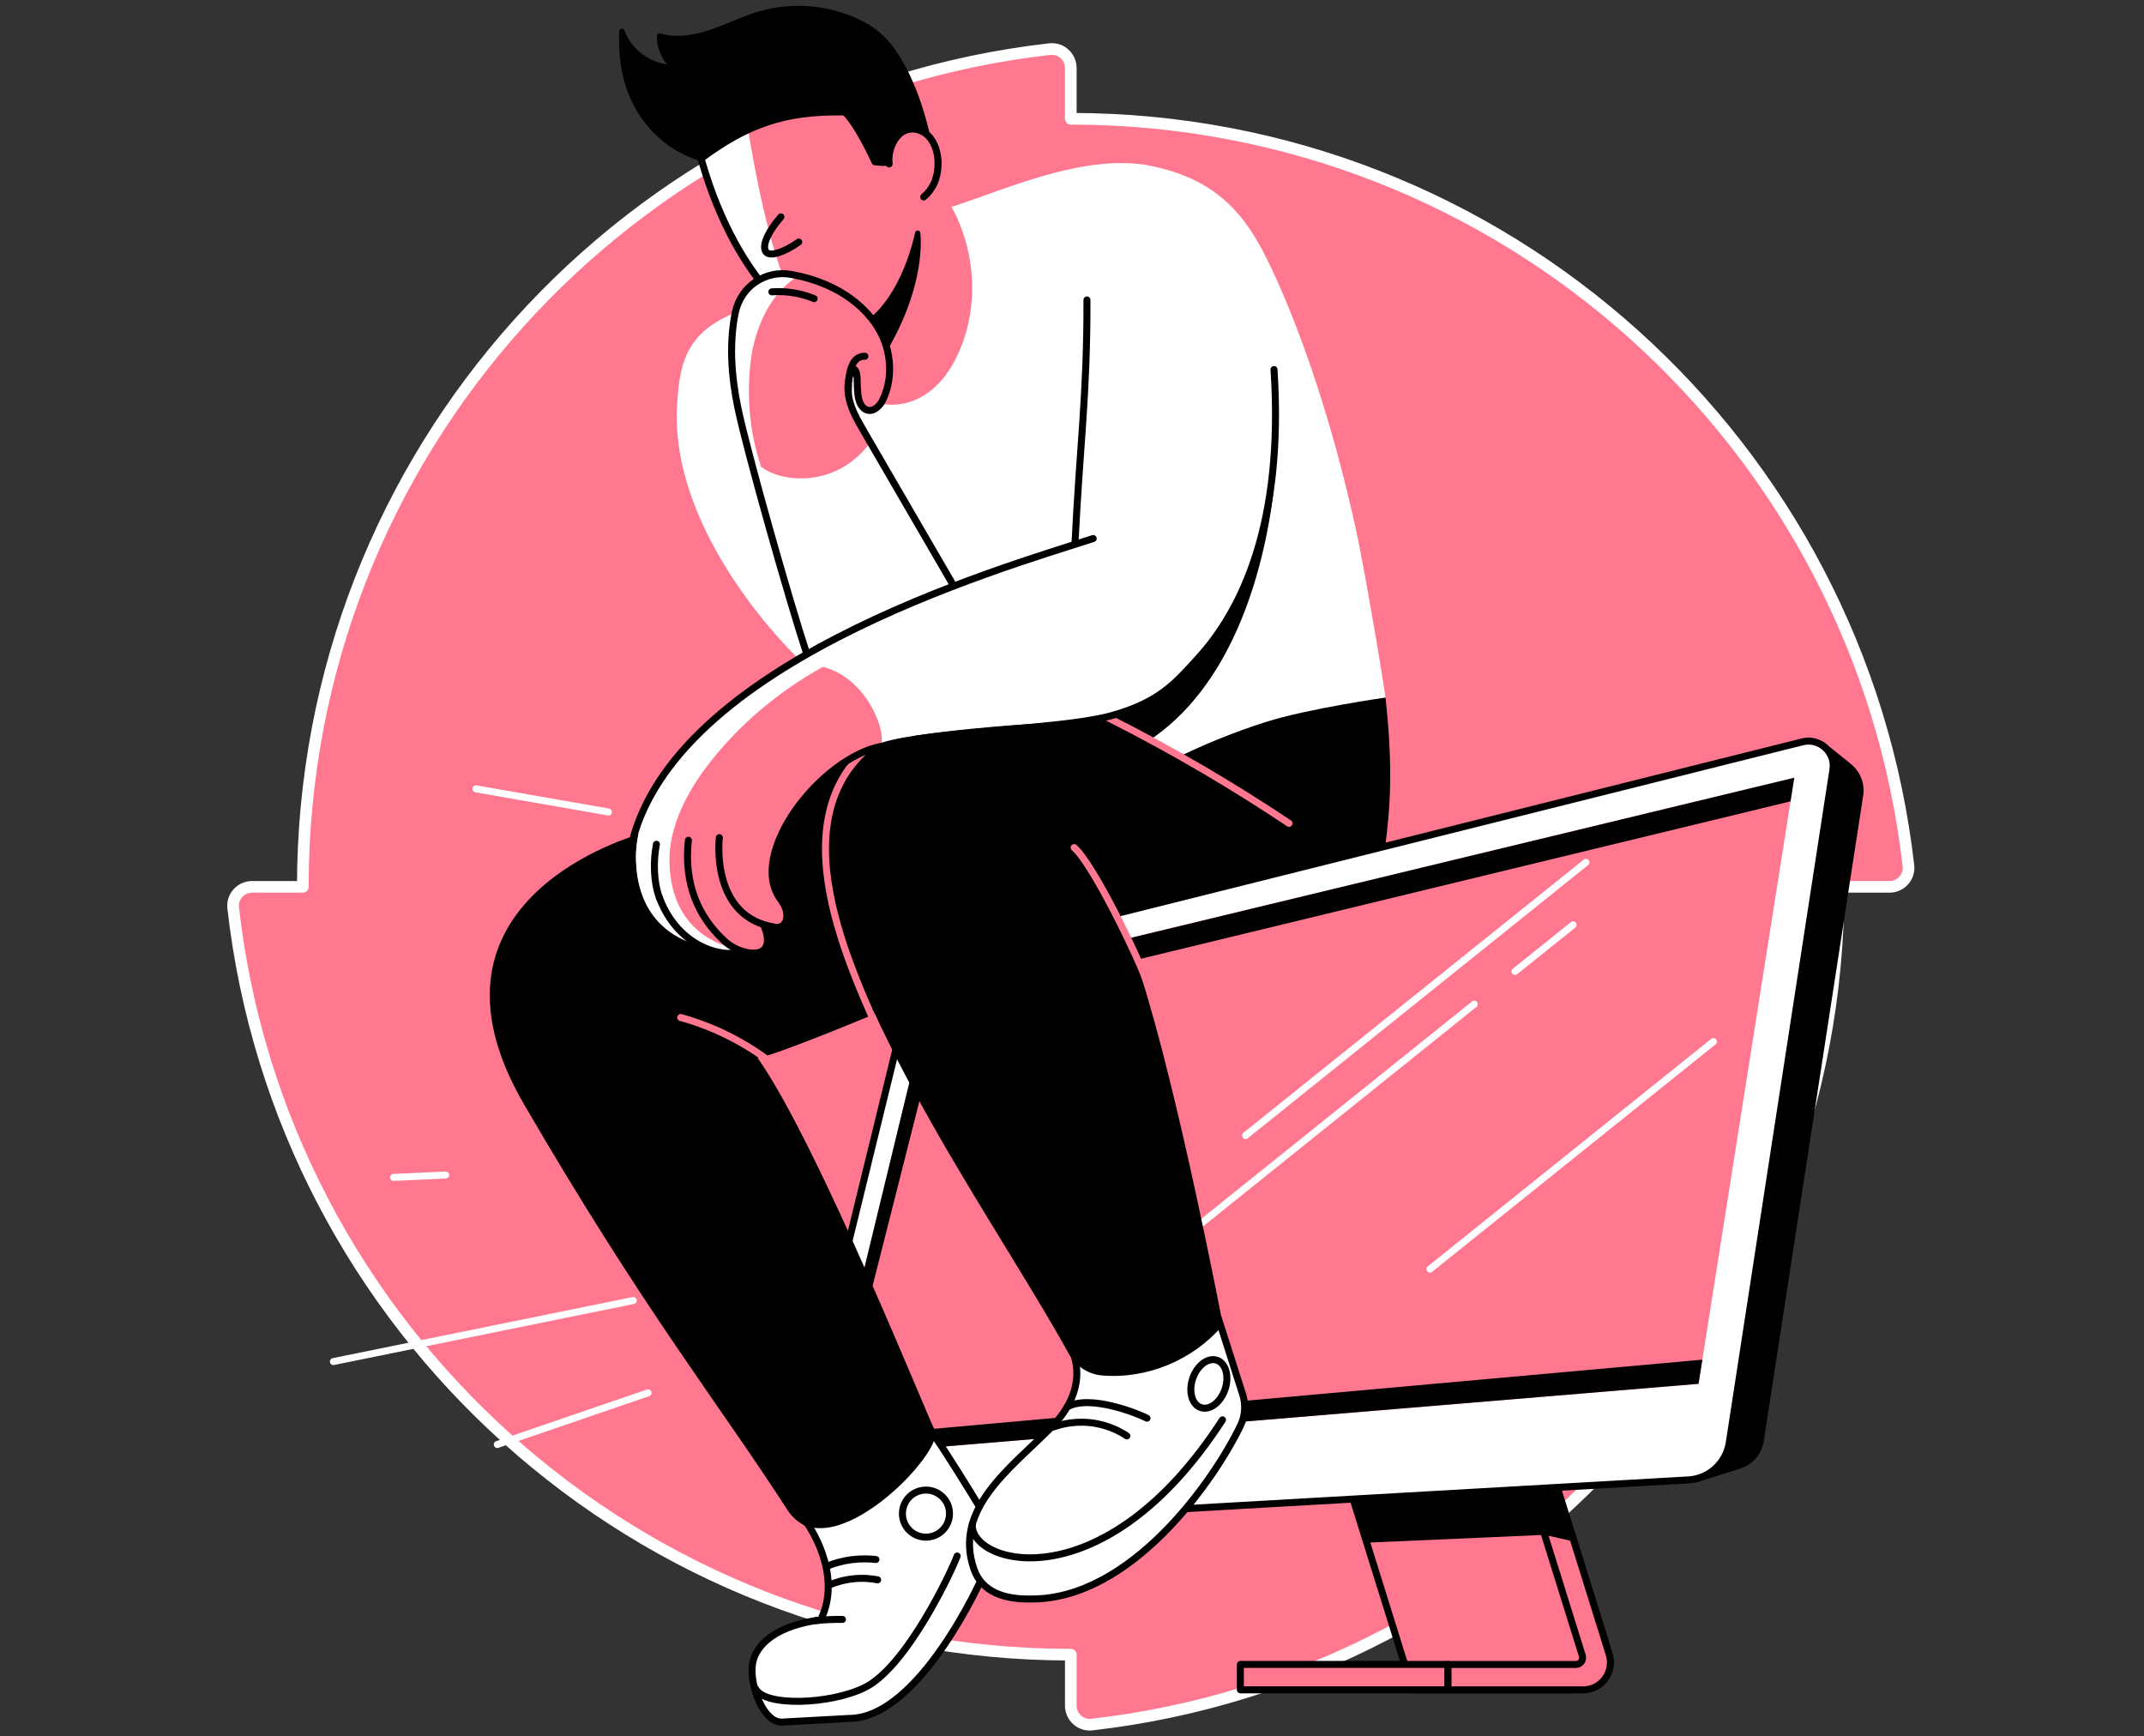 <svg width="368" height="298" viewBox="0 0 368 298" fill="none" xmlns="http://www.w3.org/2000/svg">
<rect x="0" y="0" width="368" height="298" fill="#333333" stroke="none"/>
<path d="M183.794 20.383V11.68C183.794 9.746 182.124 8.207 180.19 8.427C108.018 16.603 51.976 77.831 51.976 152.201H43.273C41.34 152.201 39.801 153.871 40.021 155.805C48.196 227.933 109.424 283.975 183.794 283.975V292.721C183.794 294.655 185.465 296.194 187.399 295.974C259.527 287.755 315.568 226.527 315.568 152.201H324.315C326.249 152.201 327.787 150.53 327.568 148.596C319.348 76.424 258.12 20.383 183.794 20.383Z" fill="#FF788F" stroke="white" stroke-width="2" stroke-linecap="round" stroke-linejoin="round"/>
<path d="M242.46 290.013H269.333C273.683 290.013 276.787 285.794 275.492 281.64L267.268 255.266L232.251 257.266L242.46 290.009V290.013Z" fill="#FF788F" stroke="black" stroke-width="1.2" stroke-linecap="round" stroke-linejoin="round"/>
<path d="M248.541 285.648H212.897V290.009H248.541V285.648Z" fill="#FF788F" stroke="black" stroke-width="1.2" stroke-linecap="round" stroke-linejoin="round"/>
<path d="M267.273 255.273H262.585L271.592 284.154C271.823 284.901 271.268 285.656 270.484 285.656H248.542V290.017H271.716C274.888 290.017 277.152 286.941 276.205 283.915L267.277 255.273H267.273Z" fill="#FF788F" stroke="black" stroke-width="1.2" stroke-linecap="round" stroke-linejoin="round"/>
<path d="M234.583 264.753L232.251 257.274L267.272 255.273L270.17 264.564L265.122 263.411L234.583 264.753Z" fill="black"/>
<path d="M298.52 251.472L291.255 253.736L312.685 127.852L317.316 131.579C318.772 132.75 319.491 134.608 319.206 136.452L302.134 247.268C301.831 249.243 300.425 250.874 298.517 251.468L298.52 251.472Z" fill="black" stroke="black" stroke-width="1.2" stroke-linecap="round" stroke-linejoin="round"/>
<path d="M289.643 253.99L142.04 262.423C137.793 262.665 134.526 258.735 135.537 254.602L155.998 170.998C156.849 167.523 159.554 164.804 163.025 163.935L309.232 127.344C312.251 126.589 315.059 129.153 314.586 132.225L296.833 247.454C296.278 251.057 293.281 253.776 289.643 253.987V253.99Z" fill="white"/>
<path d="M291.539 237.489L140.502 250.038L160.12 169.156L307.968 133.477L291.539 237.489Z" fill="#FF788F"/>
<path d="M161.914 172.759L307.327 137.531L307.968 133.477L160.12 169.156L140.502 250.038L291.539 237.489L292.194 233.346L143.172 246.748L161.914 172.759Z" fill="black"/>
<path d="M272.205 148L213.789 194.882" stroke="white" stroke-width="1.2" stroke-linecap="round" stroke-linejoin="round"/>
<path d="M253.04 172.336L205.2 210.735" stroke="white" stroke-width="1.2" stroke-linecap="round" stroke-linejoin="round"/>
<path d="M270.001 158.727L260.03 166.725" stroke="white" stroke-width="1.2" stroke-linecap="round" stroke-linejoin="round"/>
<path d="M294.093 178.758L245.445 217.801" stroke="white" stroke-width="1.2" stroke-linecap="round" stroke-linejoin="round"/>
<path d="M289.764 253.985L142.411 262.404C137.979 262.656 134.569 258.555 135.622 254.245L156.294 169.789C156.963 167.062 159.085 164.926 161.808 164.246L309.371 127.317C312.322 126.581 315.07 129.087 314.608 132.091L296.816 247.584C296.271 251.116 293.334 253.785 289.767 253.988L289.764 253.985Z" stroke="black" stroke-width="1.2" stroke-linecap="round" stroke-linejoin="round"/>
<path d="M181.452 52.054C180.149 57.81 155.711 70.945 151.663 74.231C149.325 76.121 144.426 57.991 141.28 57.543C137.367 56.959 133.768 53.542 130.757 49.131C130.262 48.412 129.814 47.693 129.319 46.928C124.057 38.381 120.772 27.769 120.594 27.185V27.139C120.594 27.139 123.292 21.92 138.314 14.502C146.861 10.273 153.201 15.31 156.53 21.383C157.024 22.237 157.43 23.138 157.744 23.992C158.509 25.882 158.915 27.769 159.046 29.389C159.135 30.962 159.797 33.351 162.453 35.166L181.455 52.057L181.452 52.054Z" fill="#FF788F"/>
<path d="M170.415 262.356L168.689 270.501C168.689 270.501 157.921 294.917 145.732 294.917L134.148 295.551C131.002 295.551 128.812 289.432 129.104 286.025C129.46 281.921 133.892 278.859 140.862 278.005C144.821 269.999 138.477 261.32 138.477 261.32L158.625 243.781C163.303 250.438 170.408 262.356 170.408 262.356H170.415Z" fill="white" stroke="black" stroke-width="1.2" stroke-linecap="round" stroke-linejoin="round"/>
<path d="M184.048 231.913C184.048 231.913 187.377 238.075 180.314 245.091C173.298 252.108 163.583 259.035 167.182 269.333C168.531 273.203 172.401 274.552 177.121 274.417C194.165 274.417 208.426 254.087 212.968 244.554C213.733 242.934 213.822 241.09 213.328 239.428C210.989 232.006 209.098 226.203 209.098 226.203L184.048 231.917V231.913Z" fill="white" stroke="black" stroke-width="1.2" stroke-linecap="round" stroke-linejoin="round"/>
<path d="M166.883 261.588C166.459 268.544 189.487 275.108 209.831 243.672" stroke="black" stroke-width="1.2" stroke-linecap="round" stroke-linejoin="round"/>
<path d="M194.758 163.057L191.376 157.013L237.745 145.408C238.564 139.029 239.18 132.169 237.81 119.71L224.838 111.875L177.927 114.125L151.346 127.574C131.469 137.737 146.309 169.447 162.634 197.509C170.416 210.822 178.511 223.324 183.413 232.274C184.58 234.388 186.695 235.826 189.08 236.05C196.861 236.727 204.775 233.441 209.904 227.414C209.904 227.414 202.304 187.566 195.783 167.326C196.306 167.29 195.37 164.894 194.758 163.054V163.057Z" fill="black"/>
<path d="M109.744 143.181C109.744 143.181 69.312 154.067 89.909 189.462C110.734 225.262 123.506 241.05 135.154 259.13C142.259 270.147 162.543 248.874 160.432 245.414C159.577 244.065 140.372 196.122 130.028 181.548C132.772 181.324 151.39 173.496 151.39 173.496L153.415 139.404L149.592 127.664L109.744 143.181Z" fill="black"/>
<path d="M151.128 126.695C132.557 139.486 146.052 166.33 152.292 180.309" stroke="#FF788F" stroke-width="1.2" stroke-linecap="round" stroke-linejoin="round"/>
<path d="M148.742 107.602C145.235 109.221 142.038 110.659 139.475 111.92C131.829 115.518 124.902 120.509 119.192 126.718C113.795 132.52 108.893 140.031 109.164 147.766C109.613 161.08 120.723 162.472 121.847 162.564V162.518C124.592 163.508 126.838 163.237 126.974 162.564C127.468 162.789 128.009 162.924 128.593 163.013C133.225 163.821 130.797 158.649 130.078 157.705C131.021 158.154 132.103 158.471 133.36 158.649C134.798 158.83 135.428 156.716 133.673 154.466C127.782 146.282 140.736 129.594 151.394 127.572L157.331 126.942L148.742 107.602Z" fill="#FF788F"/>
<path d="M149.909 110.203C148.2 111.011 146.627 111.734 145.232 112.407C137.585 116.005 130.658 120.996 124.948 127.205C119.551 133.05 114.65 140.518 114.92 148.253C115.28 159.766 123.691 162.375 126.66 162.916C125.941 163.276 124.051 163.322 121.847 162.51V162.557C120.723 162.468 109.613 161.072 109.164 147.759C108.893 140.023 113.795 132.512 119.192 126.71C124.948 120.501 131.875 115.557 139.475 111.912C142.038 110.698 145.232 109.213 148.742 107.594L149.909 110.203Z" fill="white"/>
<path d="M216.563 41.485C212.597 34.494 207.325 29.895 197.799 27.905C186.048 25.449 171.638 32.301 162.447 35.167C166.765 42.553 167.523 52.011 164.166 59.882C162.952 62.762 161.151 65.46 158.545 67.169C156.342 68.653 153.462 69.284 150.945 68.564C152.608 65.282 152.519 61.142 150.945 57.771C150.45 56.735 149.867 55.792 149.148 54.891C143.868 52.528 133.26 49.986 131.733 51.246C131.374 51.517 129.459 51.919 128.999 52.058C117.701 55.468 116.013 61.11 115.597 69.906C114.525 92.504 136.372 113.225 136.372 113.225L132.502 115.251C133.403 114.891 134.257 114.667 135.065 114.443C147.165 111.698 152.202 125.012 151.255 127.621C158.631 124.834 190.16 123.438 190.16 123.438C190.16 123.438 196.592 125.866 202.348 129.871C206.584 127.817 211.55 125.734 217.21 123.926C224.433 121.619 237.807 119.715 237.807 119.715C237.807 119.715 235.123 98.926 233.197 90.197C227.566 64.67 219.944 47.462 216.559 41.492L216.563 41.485Z" fill="white"/>
<path d="M238.619 120.612C238.619 120.612 235.127 98.919 233.201 90.19C227.569 64.663 219.948 47.455 216.563 41.485C212.597 34.494 207.325 29.895 197.799 27.905C186.048 25.449 171.638 32.301 162.447 35.167C166.765 42.553 167.523 52.011 164.166 59.882C162.952 62.762 161.151 65.46 158.545 67.169C156.342 68.653 153.462 69.284 150.945 68.564C152.608 65.282 152.519 61.142 150.945 57.771C150.45 56.735 149.867 55.792 149.148 54.891C143.868 52.528 133.26 49.986 131.733 51.246C131.374 51.517 129.459 51.919 128.999 52.058C117.701 55.468 116.013 61.11 115.597 69.906C114.525 92.504 136.372 113.225 136.372 113.225" stroke="#FF788F" stroke-width="1.2" stroke-linecap="round" stroke-linejoin="round"/>
<path d="M146.54 56.874C147.576 56.425 148.566 55.838 149.463 55.076C153.51 51.794 156.208 45.81 157.515 40.008C157.515 40.008 158.818 49.05 150.947 61.462C149.103 59.8 146.54 56.874 146.54 56.874Z" fill="black"/>
<path d="M151.255 61.124C150.347 60.305 149.258 59.173 148.389 58.233C147.955 57.767 147.581 57.35 147.311 57.051C147.176 56.902 147.069 56.781 146.998 56.699C146.962 56.656 146.933 56.624 146.912 56.603C146.901 56.592 146.894 56.585 146.891 56.578C146.891 56.578 146.887 56.574 146.884 56.571L146.542 56.87C146.314 57.069 146.2 57.169 146.2 57.169C146.2 57.169 146.2 57.172 146.207 57.176C146.211 57.183 146.222 57.19 146.229 57.201C146.246 57.222 146.278 57.254 146.314 57.297C146.389 57.382 146.496 57.503 146.631 57.653C146.901 57.955 147.282 58.375 147.72 58.845C148.592 59.785 149.707 60.946 150.643 61.793L151.251 61.117L151.255 61.124ZM157.517 40.007C157.218 40.05 157.067 40.071 157.065 40.071C157.065 40.071 157.065 40.078 157.065 40.085C157.065 40.1 157.068 40.124 157.072 40.157C157.079 40.221 157.089 40.317 157.097 40.448C157.114 40.708 157.136 41.1 157.136 41.609C157.136 42.627 157.054 44.119 156.73 45.998C156.082 49.754 154.462 55.061 150.561 61.213L151.33 61.7C155.299 55.439 156.961 50.021 157.627 46.151C157.962 44.218 158.047 42.673 158.047 41.609C158.047 41.075 158.026 40.662 158.004 40.381C157.994 40.238 157.983 40.132 157.976 40.057C157.972 40.021 157.969 39.989 157.965 39.971C157.965 39.961 157.965 39.954 157.965 39.947C157.965 39.947 157.965 39.943 157.965 39.939C157.965 39.939 157.814 39.961 157.513 40.004L157.517 40.007ZM149.753 55.428C153.918 52.05 156.648 45.952 157.962 40.107L157.075 39.907C155.779 45.667 153.113 51.53 149.183 54.72L149.756 55.428H149.753ZM146.723 57.29C147.791 56.823 148.824 56.218 149.76 55.421L149.169 54.727C148.308 55.46 147.357 56.022 146.36 56.457L146.723 57.29ZM150.949 61.462L150.643 61.8C150.742 61.889 150.878 61.932 151.009 61.914C151.141 61.896 151.259 61.821 151.333 61.707L150.949 61.465V61.462ZM157.517 40.007L157.965 39.943C157.933 39.726 157.752 39.562 157.531 39.555C157.31 39.548 157.118 39.697 157.068 39.911L157.513 40.011L157.517 40.007ZM149.464 55.075L149.176 54.723L149.169 54.73L149.464 55.075ZM146.542 56.873L146.36 56.457C146.229 56.514 146.129 56.631 146.097 56.773C146.065 56.916 146.104 57.065 146.2 57.172L146.542 56.873Z" fill="black"/>
<path d="M141.364 57.54H141.275C137.362 56.956 133.764 53.539 130.752 49.128C130.257 48.409 129.809 47.69 129.314 46.925C124.053 38.377 120.767 27.766 120.589 27.182V27.136C120.589 27.136 121.938 24.526 128.1 20.344C128.73 24.345 130.845 37.705 134.262 47.06C134.621 48.049 134.757 46.7 135.163 47.644C136.871 51.826 138.939 55.379 141.371 57.54H141.364Z" fill="white"/>
<path d="M119.975 25.906C125.624 47.226 137.834 58.88 145.972 57.211" stroke="black" stroke-width="1.2" stroke-linecap="round" stroke-linejoin="round"/>
<path d="M120.544 27.224C128.326 21.468 134.712 19.218 144.605 19.353C144.829 19.353 145.053 19.442 145.235 19.624C146.944 21.557 148.787 25.067 150.094 27.9C151.084 27.989 151.625 28.082 152.568 27.946C154.277 27.092 156.302 24.707 157.965 23.853C158.548 22.728 158.548 24.166 159.132 23.045C157.694 16.836 154.544 8.022 149.104 4.74C143.661 1.458 136.827 0.604 130.711 2.313C127.788 3.121 125.044 4.516 122.164 5.506C119.284 6.495 116.137 7.036 113.215 6.182C113.168 8.25 114.115 10.319 115.735 11.579C113.802 11.625 111.958 10.995 110.338 9.916C108.719 8.838 107.459 7.218 106.739 5.374C106.558 10.098 107.281 14.775 109.708 18.823C112.136 22.87 116.006 26.017 120.548 27.235L120.544 27.224Z" fill="black"/>
<path d="M109.312 19.052C111.793 23.188 115.755 26.42 120.422 27.666L120.657 26.787C116.24 25.605 112.466 22.54 110.092 18.582L109.312 19.052ZM106.279 5.354C106.098 10.131 106.824 14.905 109.312 19.052L110.092 18.582C107.725 14.634 107.009 10.053 107.187 5.386L106.279 5.35V5.354ZM110.583 9.536C109.045 8.511 107.846 6.97 107.155 5.208L106.308 5.539C107.059 7.465 108.376 9.159 110.078 10.295L110.583 9.536ZM115.716 11.124C113.89 11.167 112.135 10.572 110.583 9.536L110.078 10.295C111.761 11.416 113.694 12.082 115.738 12.035L115.716 11.124ZM112.755 6.172C112.708 8.379 113.712 10.586 115.449 11.939L116.008 11.22C114.51 10.053 113.623 8.123 113.666 6.194L112.755 6.172ZM122.01 5.076C119.169 6.051 116.126 6.56 113.335 5.745L113.079 6.617C116.133 7.511 119.39 6.938 122.305 5.937L122.01 5.076ZM130.582 1.876C129.094 2.289 127.656 2.848 126.243 3.421C124.822 3.997 123.434 4.588 122.01 5.076L122.305 5.937C123.761 5.439 125.182 4.834 126.584 4.264C127.994 3.691 129.389 3.15 130.824 2.751L130.582 1.876ZM149.335 4.353C143.782 1.004 136.815 0.135 130.582 1.876L130.828 2.751C136.826 1.075 143.532 1.915 148.865 5.133L149.335 4.353ZM159.573 22.946C158.846 19.821 157.693 16.033 156.024 12.601C154.361 9.18 152.165 6.062 149.335 4.353L148.865 5.133C151.474 6.706 153.574 9.64 155.205 13C156.832 16.35 157.971 20.07 158.686 23.152L159.573 22.946ZM158.362 24.067C158.426 23.943 158.476 23.872 158.505 23.832C158.537 23.793 158.533 23.811 158.491 23.832C158.352 23.893 158.231 23.804 158.327 23.854C158.377 23.879 158.644 24.05 158.964 23.907C159.099 23.847 159.202 23.747 159.284 23.647C159.366 23.544 159.448 23.416 159.53 23.259L158.722 22.839C158.658 22.964 158.608 23.035 158.58 23.074C158.547 23.113 158.551 23.096 158.594 23.074C158.733 23.014 158.854 23.103 158.757 23.053C158.708 23.028 158.441 22.857 158.12 22.999C157.985 23.06 157.882 23.16 157.8 23.259C157.718 23.363 157.636 23.491 157.554 23.647L158.362 24.067ZM152.766 28.357C153.685 27.898 154.664 27.043 155.579 26.246C156.522 25.42 157.398 24.658 158.17 24.263L157.754 23.455C156.86 23.914 155.892 24.769 154.981 25.562C154.037 26.385 153.151 27.15 152.361 27.545L152.766 28.36V28.357ZM150.047 28.357C151.015 28.446 151.617 28.542 152.628 28.4L152.499 27.499C151.62 27.624 151.14 27.542 150.132 27.453L150.05 28.36L150.047 28.357ZM144.889 19.931C146.547 21.811 148.37 25.264 149.673 28.097L150.499 27.716C149.196 24.883 147.327 21.319 145.569 19.329L144.885 19.931H144.889ZM144.6 19.813C144.7 19.813 144.81 19.853 144.91 19.949L145.554 19.304C145.291 19.041 144.953 18.902 144.604 18.902V19.813H144.6ZM120.81 27.595C124.676 24.737 128.176 22.761 131.92 21.515C135.665 20.269 139.684 19.746 144.593 19.813L144.604 18.902C139.62 18.834 135.498 19.365 131.632 20.65C127.766 21.935 124.181 23.964 120.266 26.862L120.807 27.591L120.81 27.595ZM106.731 5.371L107.155 5.208C107.077 5.008 106.867 4.887 106.657 4.923C106.443 4.959 106.286 5.14 106.279 5.354L106.735 5.371H106.731ZM115.727 11.58L115.738 12.035C115.93 12.032 116.097 11.907 116.158 11.722C116.218 11.54 116.158 11.338 116.005 11.22L115.727 11.58ZM113.207 6.183L113.335 5.745C113.2 5.706 113.054 5.731 112.94 5.816C112.826 5.902 112.758 6.034 112.755 6.172L113.21 6.183H113.207ZM159.128 23.046L159.53 23.256C159.58 23.16 159.594 23.049 159.569 22.942L159.128 23.046ZM157.96 23.854L158.167 24.26C158.252 24.217 158.32 24.149 158.362 24.064L157.96 23.854ZM152.563 27.948L152.628 28.4C152.677 28.392 152.724 28.378 152.766 28.357L152.563 27.951V27.948ZM150.089 27.901L149.677 28.09C149.744 28.239 149.887 28.339 150.05 28.353L150.093 27.901H150.089ZM145.23 19.625L145.572 19.322C145.572 19.322 145.558 19.308 145.554 19.301L145.234 19.621L145.23 19.625ZM144.6 19.354L144.593 19.81H144.6V19.354ZM120.54 27.225L120.422 27.663C120.558 27.698 120.7 27.67 120.81 27.588L120.54 27.221V27.225Z" fill="black"/>
<path d="M160.845 29.842C160.756 30.201 160.664 30.561 160.575 30.878C160.126 32.091 159.407 33.081 158.549 33.8C158.144 34.113 157.741 34.341 157.289 34.519C156.976 34.654 156.659 34.701 156.346 34.743L154.591 31.639L152.612 28.133C152.612 27.909 152.565 27.684 152.565 27.503C152.565 25.346 153.644 23.231 155.175 22.466C155.356 22.377 155.581 22.284 155.805 22.241C156.481 22.06 157.2 22.106 157.873 22.377C158.727 22.69 159.493 23.32 160.03 24.221C160.931 25.659 161.244 27.862 160.838 29.842H160.845Z" fill="#FF788F"/>
<path d="M152.615 28.133C152.615 27.909 152.568 27.684 152.568 27.503C152.568 25.346 153.647 23.231 155.178 22.466C155.359 22.377 155.583 22.284 155.808 22.241C156.484 22.06 157.203 22.106 157.876 22.377C158.73 22.69 159.496 23.32 160.033 24.221C160.934 25.659 161.247 27.862 160.841 29.842C160.752 30.201 160.66 30.561 160.571 30.878C160.122 32.091 159.403 33.081 158.545 33.8" stroke="black" stroke-width="1.2" stroke-linecap="round" stroke-linejoin="round"/>
<path d="M151.076 68.122C150.631 67.99 150.268 67.865 149.909 67.666L149.467 68.46C149.916 68.709 150.361 68.855 150.816 68.994L151.076 68.122ZM149.909 67.666C149.688 67.545 149.41 67.624 149.289 67.844C149.168 68.065 149.247 68.343 149.467 68.464L149.909 67.67V67.666ZM150.816 68.994C151.058 69.065 151.311 68.93 151.382 68.688C151.454 68.446 151.318 68.193 151.076 68.122L150.816 68.994Z" fill="black"/>
<path d="M150.939 68.561C150.758 68.967 149.814 70.18 148.914 69.91C147.294 69.415 147.565 66.133 147.476 64.784C147.294 61.996 145.856 63.075 145.678 63.435C144.87 64.919 144.87 66.941 145.229 68.561C145.678 70.494 146.668 72.249 147.657 73.957C148.106 74.765 148.601 75.531 149.053 76.342C142.35 85.067 130.296 82.415 129.082 78.005C129.082 77.974 129.067 77.944 129.036 77.916C128.135 74.452 127.416 71.576 127.011 69.732C125.932 64.471 125.526 58.892 126.605 53.631C127.053 51.563 128.267 49.808 129.887 48.729C131.549 47.604 133.621 47.11 135.732 47.515C137.758 47.875 139.733 48.459 141.623 49.27C144.546 50.531 147.202 52.417 149.181 54.891C149.9 55.792 150.484 56.735 150.978 57.771C152.509 61.188 152.641 65.282 150.932 68.564L150.939 68.561Z" fill="#FF788F"/>
<path d="M128.949 61.235C129.714 56.198 132.142 50.577 136.506 47.697C136.236 47.651 136.012 47.562 135.741 47.515C133.626 47.11 131.558 47.604 129.896 48.729C128.276 49.808 127.062 51.563 126.614 53.631C125.535 58.85 125.895 64.471 127.02 69.732C127.379 71.576 128.098 74.456 129.045 77.916C129.045 77.947 129.06 77.976 129.091 78.005C129.316 78.77 129.857 79.443 130.622 80.073C128.597 74.182 128.059 67.254 128.96 61.228L128.949 61.235Z" fill="white"/>
<path d="M184.518 93.19C185.279 77.221 186.614 67.859 186.568 51.477" stroke="black" stroke-width="1.2" stroke-linecap="round" stroke-linejoin="round"/>
<path d="M190.252 123.433C190.793 123.615 192.231 124.241 197.044 127.21C210.895 118.168 216.772 99.594 218.659 83.898C216.366 97.525 210.671 107.197 206.218 112.772C198.795 122.127 190.252 123.43 190.252 123.43V123.433Z" fill="black"/>
<path d="M219.214 65.5H218.99C219.079 70.359 218.901 76.923 218.047 84.029C218.99 78.497 219.442 72.335 219.214 65.5Z" fill="black"/>
<path d="M190.213 123.188C195.538 125.875 201.077 128.872 206.769 132.219C211.91 135.241 216.737 138.284 221.251 141.303" stroke="#FF788F" stroke-width="1.2" stroke-linecap="round" stroke-linejoin="round"/>
<path d="M113.188 154.093L113.611 153.93L113.188 154.093Z" stroke="black" stroke-width="1.2" stroke-miterlimit="10"/>
<path d="M113.188 154.094C115.103 159.124 118.474 161.712 121.421 162.858C122.888 163.427 124.255 163.645 125.287 163.623C125.8 163.613 126.252 163.545 126.601 163.413" stroke="black" stroke-width="1.2" stroke-linecap="round" stroke-linejoin="round"/>
<path d="M112.672 144.891C112.12 147.735 112.159 151.377 113.188 154.089" stroke="black" stroke-width="1.2" stroke-linecap="round" stroke-linejoin="round"/>
<path d="M118.155 144.203C117.329 151.814 119.949 157.3 124.043 161.215C124.043 161.215 124.043 161.215 124.046 161.219C125.235 162.404 126.755 163.212 128.421 163.497C129.635 163.696 130.532 163.536 131.098 163.006C131.664 162.475 131.775 161.703 131.714 160.995C131.654 160.275 131.408 159.521 131.137 158.894" stroke="black" stroke-width="1.2" stroke-linecap="round" stroke-linejoin="round"/>
<path d="M123.464 143.754C123.464 143.754 123.464 143.758 123.464 143.761C123.464 143.768 123.464 143.779 123.464 143.793C123.464 143.822 123.457 143.861 123.453 143.911C123.443 144.014 123.432 144.163 123.421 144.352C123.396 144.729 123.375 145.27 123.386 145.922C123.403 147.221 123.546 148.98 124.041 150.795C124.535 152.607 125.386 154.497 126.835 156.035C128.295 157.58 130.338 158.748 133.168 159.146H133.175C133.656 159.207 134.097 159.075 134.435 158.773C134.766 158.477 134.962 158.054 135.033 157.58C135.176 156.64 134.834 155.434 133.912 154.245C132.534 152.333 132.235 149.895 132.773 147.228C133.31 144.562 134.677 141.704 136.567 139.012C140.362 133.623 146.168 129.049 151.333 128.062" stroke="black" stroke-width="1.2" stroke-linecap="round" stroke-linejoin="round"/>
<path d="M218.674 63.422C220.4 89.835 213.195 104.715 205.631 112.992C201.843 117.135 199.027 120.613 190.452 122.906C181.905 125.187 159.421 125.533 151.568 128.017" stroke="black" stroke-width="1.2" stroke-linecap="round" stroke-linejoin="round"/>
<path d="M205.182 218.247C205.434 218.247 205.637 218.044 205.637 217.792C205.637 217.539 205.434 217.336 205.182 217.336V218.247ZM147.254 217.336C147.001 217.336 146.798 217.539 146.798 217.792C146.798 218.044 147.001 218.247 147.254 218.247V217.336Z" fill="black"/>
<path d="M134.037 37.219C131.66 39.953 130.677 42.402 131.549 43.309C132.243 44.032 134.618 43.313 137.095 41.537" stroke="black" stroke-width="1.2" stroke-linecap="round" stroke-linejoin="round"/>
<path d="M132.48 50.086C133.716 50 135.346 50.029 137.194 50.449C138.162 50.67 139.016 50.958 139.739 51.253" stroke="black" stroke-width="1.2" stroke-linecap="round" stroke-linejoin="round"/>
<path d="M148.453 61.141C145.587 61.105 145.612 65.512 145.612 67.609" stroke="black" stroke-width="1.2" stroke-linecap="round" stroke-linejoin="round"/>
<path d="M163.702 100.569C161.025 95.959 158.576 91.741 155.988 87.287C153.404 82.834 150.816 78.385 148.139 73.775C147.146 72.059 146.192 70.361 145.761 68.506C145.412 66.94 145.43 65.046 146.167 63.697C146.167 63.693 146.171 63.686 146.174 63.683C146.174 63.69 146.228 63.608 146.352 63.526C146.47 63.448 146.569 63.423 146.63 63.426C146.658 63.426 146.74 63.437 146.84 63.615C146.954 63.814 147.071 64.188 147.114 64.857C147.135 65.185 147.135 65.616 147.15 66.139C147.164 66.648 147.189 67.221 147.263 67.773C147.338 68.321 147.47 68.876 147.708 69.339C147.95 69.809 148.317 70.218 148.876 70.386C149.559 70.592 150.186 70.218 150.585 69.873C150.991 69.524 151.307 69.079 151.435 68.805C151.435 68.805 151.443 68.794 151.443 68.787C153.166 65.37 153.062 61.095 151.443 57.617C150.934 56.549 150.332 55.574 149.588 54.648C147.555 52.106 144.839 50.177 141.856 48.892C139.937 48.069 137.926 47.475 135.872 47.108C133.637 46.681 131.451 47.204 129.692 48.393C127.973 49.54 126.695 51.394 126.218 53.576C125.122 58.923 125.535 64.569 126.624 69.866C128.204 77.537 135.541 103.324 138.421 112.06" stroke="black" stroke-width="1.2" stroke-linecap="round" stroke-linejoin="round"/>
<path d="M187.638 92.422C171.591 97.637 113.186 114.293 107.949 147.192" stroke="black" stroke-width="1.2" stroke-linecap="round" stroke-linejoin="round"/>
<path d="M116.843 174.625C119.335 175.316 122.375 176.384 125.653 178.089C129.313 179.99 132.178 182.111 134.289 183.92" stroke="#FF788F" stroke-width="1.2" stroke-linecap="round" stroke-linejoin="round"/>
<path d="M184.367 145.461C187.639 148.291 195.285 164.16 196.684 168.122" stroke="#FF788F" stroke-width="1.2" stroke-linecap="round" stroke-linejoin="round"/>
<path d="M210.263 238.45C211.027 236.208 210.405 233.967 208.876 233.447C207.346 232.926 205.487 234.322 204.723 236.564C203.96 238.807 204.581 241.047 206.111 241.568C207.641 242.089 209.5 240.693 210.263 238.45Z" stroke="black" stroke-width="1.2" stroke-linecap="round" stroke-linejoin="round"/>
<path d="M183.171 241.463C187.087 239.235 195.466 242.649 196.872 243.393" stroke="black" stroke-width="1.2" stroke-linecap="round" stroke-linejoin="round"/>
<path d="M180.763 244.913C182.051 244.458 184.782 243.692 188.149 244.308C190.57 244.753 192.364 245.736 193.418 246.43" stroke="black" stroke-width="1.2" stroke-linecap="round" stroke-linejoin="round"/>
<path d="M158.933 263.807C161.164 263.807 162.973 261.998 162.973 259.767C162.973 257.535 161.164 255.727 158.933 255.727C156.702 255.727 154.893 257.535 154.893 259.767C154.893 261.998 156.702 263.807 158.933 263.807Z" stroke="black" stroke-width="1.2" stroke-linecap="round" stroke-linejoin="round"/>
<path d="M144.597 277.927C143.946 277.917 143.266 277.92 142.554 277.949C141.678 277.981 140.845 278.041 140.059 278.123" stroke="black" stroke-width="1.2" stroke-linecap="round" stroke-linejoin="round"/>
<path d="M150.646 271.132C149.645 270.939 148.232 270.779 146.556 270.943C144.751 271.121 143.305 271.609 142.33 272.025" stroke="black" stroke-width="1.2" stroke-linecap="round" stroke-linejoin="round"/>
<path d="M150.347 267.641C149.279 267.52 147.883 267.463 146.274 267.662C144.534 267.88 143.099 268.328 142.049 268.745" stroke="black" stroke-width="1.2" stroke-linecap="round" stroke-linejoin="round"/>
<path d="M129.704 289.843C131.171 292.872 142.348 292.595 148.411 289.626C155.658 286.077 163.44 269.435 164.291 267.039" stroke="black" stroke-width="1.2" stroke-linecap="round" stroke-linejoin="round"/>
<path d="M81.7 135.383L104.433 139.356" stroke="white" stroke-width="1.2" stroke-linecap="round" stroke-linejoin="round"/>
<path d="M67.545 202.066L76.498 201.656" stroke="white" stroke-width="1.2" stroke-linecap="round" stroke-linejoin="round"/>
<path d="M57.228 233.672L108.692 223.195" stroke="white" stroke-width="1.2" stroke-linecap="round" stroke-linejoin="round"/>
<path d="M111.227 239.039L85.355 247.906" stroke="white" stroke-width="1.2" stroke-linecap="round" stroke-linejoin="round"/>
</svg>
